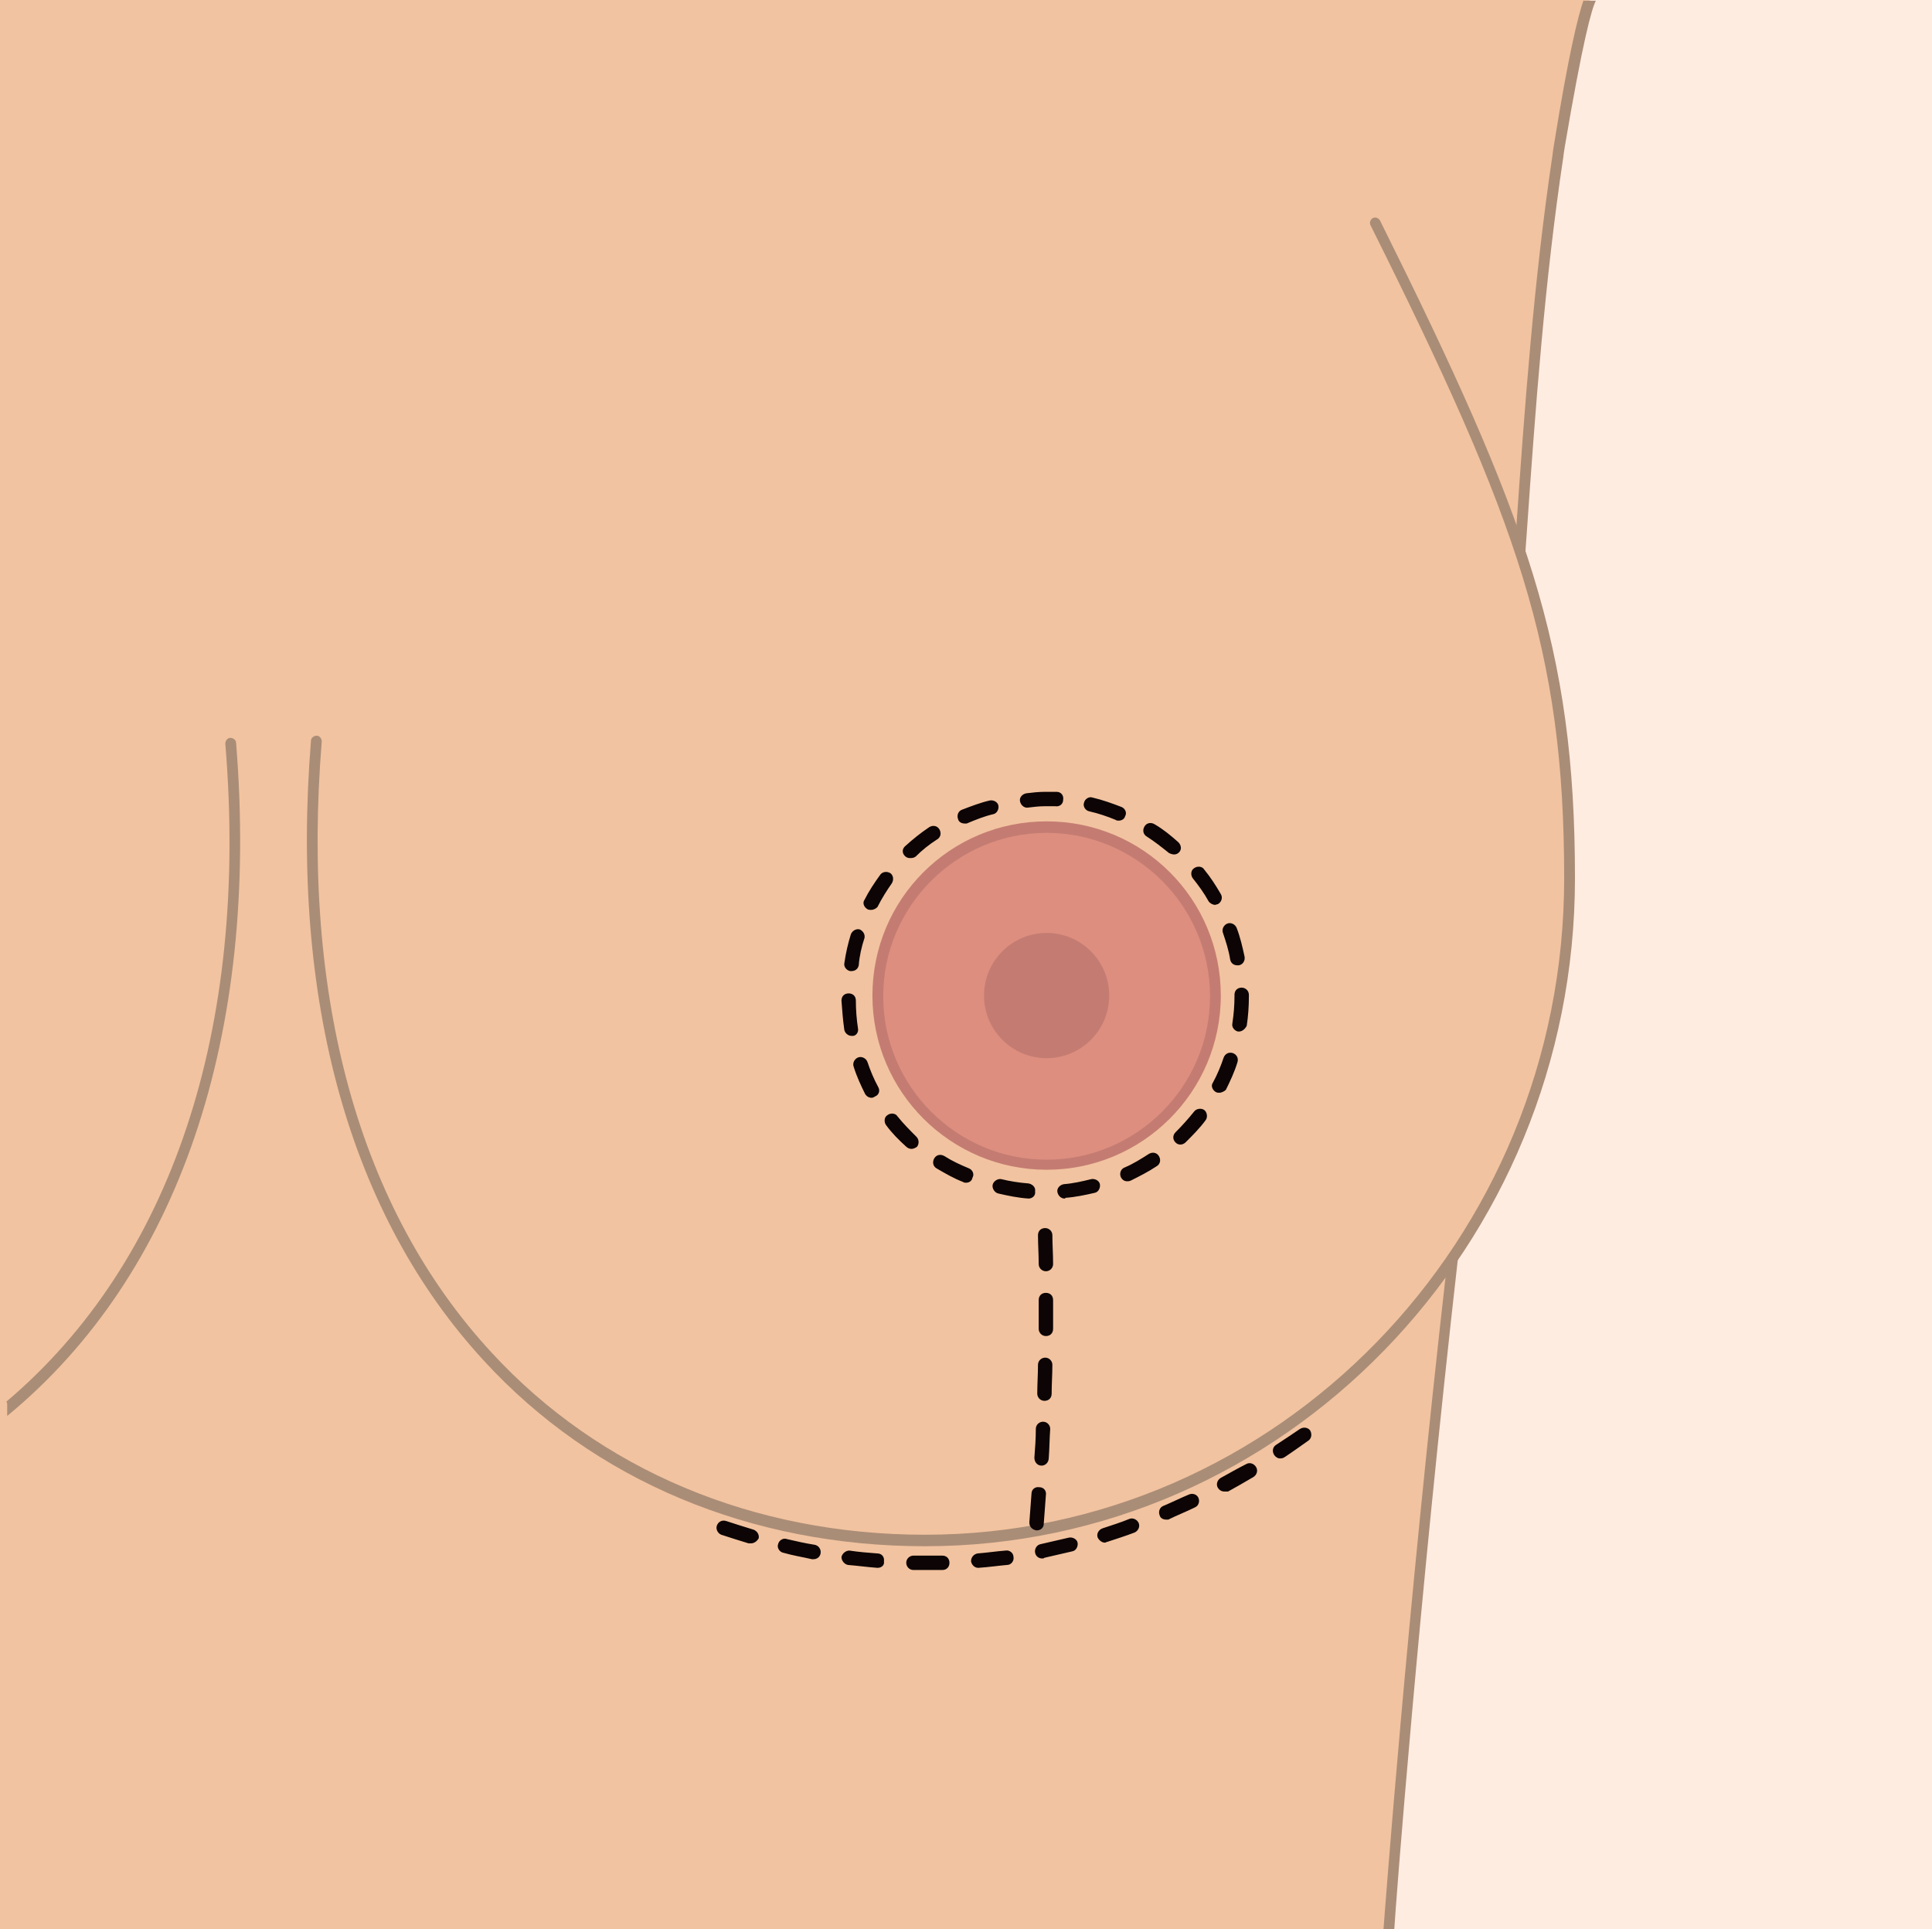 <?xml version="1.0" encoding="utf-8"?>
<!-- Generator: Adobe Illustrator 26.3.1, SVG Export Plug-In . SVG Version: 6.00 Build 0)  -->
<svg version="1.1" id="Layer_2_00000051381106804118386920000017190686538627447996_"
	 xmlns="http://www.w3.org/2000/svg" xmlns:xlink="http://www.w3.org/1999/xlink" x="0px" y="0px" viewBox="0 0 268.4 268"
	 style="enable-background:new 0 0 268.4 268;" xml:space="preserve">
<style type="text/css">
	.st0{fill:#FFECE1;}
	.st1{fill:#F2C3A0;}
	.st2{fill:#AA8D77;}
	.st3{fill:#DD8E7F;}
	.st4{fill:#C47C72;}
	.st5{fill:#0C0405;}
</style>
<rect class="st0" width="268.4" height="268"/>
<g>
	<path class="st1" d="M193,268H0V0c0,0,220.1,0,221,0c-1.5,0-4.3,19.9-4.6,21.5c-4.1,27-4.8,54.9-7.4,82.1
		c-2.1,22.8-4.3,45.7-6.8,68.4c-0.1,0.7-0.2,1.4-0.2,2C196,226,193,268,193,268z"/>
	<path class="st1" d="M218,122c0,50.8-40.1,92-89.5,92S38,176,44,103l147-72C211,71,218,89.5,218,122z"/>
	<g>
		<g>
			<path class="st2" d="M128.5,214.8c-24.2,0-46-9.1-61.3-25.8c-18.6-20.2-26.9-50-24-86.1c0-0.4,0.4-0.7,0.8-0.7
				c0.4,0,0.7,0.4,0.7,0.8c-2.9,35.6,5.2,65,23.6,84.9c15,16.3,36.4,25.3,60.2,25.3c48.9,0,88.8-40.9,88.8-91.2
				c0-31.7-6.4-49.6-26.9-90.7c-0.2-0.4,0-0.8,0.3-1c0.4-0.2,0.8,0,1,0.3C212.3,72,218.8,90,218.8,122
				C218.8,173.1,178.3,214.8,128.5,214.8z"/>
		</g>
		<g>
			<path class="st2" d="M32.8,103.2c0-0.4-0.4-0.7-0.8-0.7c-0.4,0-0.7,0.4-0.7,0.8c3.3,39.7-7.5,72-30.4,91.4c0,0.1,0.1,0.2,0.1,0.3
				c0,0.6,0,1.1,0,1.7C24.8,177.1,36.1,143.9,32.8,103.2z"/>
		</g>
	</g>
</g>
<g>
	<circle class="st3" cx="145.4" cy="138.3" r="23.4"/>
	<circle class="st4" cx="145.4" cy="138.3" r="8.7"/>
	<g>
		<path class="st4" d="M145.4,162.5c-13.3,0-24.2-10.8-24.2-24.2s10.8-24.2,24.2-24.2s24.2,10.8,24.2,24.2S158.7,162.5,145.4,162.5z
			 M145.4,115.7c-12.5,0-22.7,10.2-22.7,22.7s10.2,22.7,22.7,22.7s22.7-10.2,22.7-22.7S157.9,115.7,145.4,115.7z"/>
	</g>
</g>
<g>
	<g>
		<g>
			<path class="st5" d="M147.9,166.5c-0.5,0-0.9-0.4-1-0.9s0.3-1,0.9-1.1c1.3-0.1,2.6-0.4,3.8-0.7c0.5-0.1,1.1,0.2,1.2,0.7
				c0.1,0.5-0.2,1.1-0.7,1.2c-1.3,0.3-2.7,0.6-4.1,0.7C148,166.5,148,166.5,147.9,166.5z M142.9,166.5L142.9,166.5
				c-1.5-0.1-2.9-0.4-4.2-0.7c-0.5-0.1-0.9-0.7-0.8-1.2c0.1-0.5,0.7-0.9,1.2-0.8c1.2,0.3,2.5,0.5,3.8,0.6c0.5,0.1,1,0.5,0.9,1.1
				C143.9,166.1,143.4,166.5,142.9,166.5z M134.2,164.3c-0.1,0-0.3,0-0.4-0.1c-1.3-0.5-2.5-1.2-3.7-1.9c-0.5-0.3-0.6-0.9-0.3-1.4
				s0.9-0.6,1.4-0.3c1.1,0.7,2.2,1.2,3.4,1.7c0.5,0.2,0.8,0.8,0.5,1.3C135,164.1,134.6,164.3,134.2,164.3z M156.6,164.1
				c-0.4,0-0.7-0.2-0.9-0.6c-0.2-0.5,0-1.1,0.5-1.3c1.2-0.5,2.3-1.2,3.4-1.9c0.5-0.3,1.1-0.2,1.4,0.3c0.3,0.5,0.2,1.1-0.3,1.4
				c-1.2,0.8-2.4,1.4-3.6,2C156.9,164.1,156.7,164.1,156.6,164.1z M126.6,159.6c-0.2,0-0.5-0.1-0.7-0.3c-1-0.9-2-1.9-2.8-3
				c-0.3-0.4-0.3-1.1,0.2-1.4c0.4-0.3,1.1-0.3,1.4,0.2c0.8,1,1.7,1.9,2.6,2.8c0.4,0.4,0.4,1,0.1,1.4
				C127.1,159.5,126.9,159.6,126.6,159.6z M164,159c-0.3,0-0.5-0.1-0.7-0.3c-0.4-0.4-0.4-1,0-1.4c0.9-0.9,1.8-1.9,2.6-2.9
				c0.3-0.4,1-0.5,1.4-0.2s0.5,1,0.2,1.4c-0.8,1.1-1.8,2.1-2.8,3.1C164.5,158.9,164.2,159,164,159z M121.1,152.5
				c-0.4,0-0.7-0.2-0.9-0.5c-0.6-1.2-1.2-2.5-1.6-3.8c-0.2-0.5,0.1-1.1,0.6-1.3s1.1,0.1,1.3,0.6c0.4,1.2,0.9,2.4,1.5,3.5
				c0.3,0.5,0.1,1.1-0.4,1.3C121.4,152.4,121.3,152.5,121.1,152.5z M169.4,151.8c-0.2,0-0.3,0-0.5-0.1c-0.5-0.3-0.7-0.9-0.4-1.3
				c0.6-1.1,1.1-2.3,1.5-3.5c0.2-0.5,0.7-0.8,1.3-0.6c0.5,0.2,0.8,0.7,0.6,1.3c-0.4,1.3-1,2.6-1.6,3.8
				C170.1,151.6,169.7,151.8,169.4,151.8z M118.3,143.9c-0.5,0-0.9-0.4-1-0.8c-0.2-1.4-0.3-2.7-0.4-4.1c0-0.6,0.4-1,1-1s1,0.4,1,1
				c0,1.3,0.1,2.6,0.3,3.9C119.3,143.4,118.9,144,118.3,143.9C118.4,143.9,118.4,143.9,118.3,143.9z M172.1,143.3H172
				c-0.5-0.1-0.9-0.6-0.8-1.1c0.2-1.3,0.3-2.6,0.3-3.8v-0.2c0-0.6,0.4-1,1-1l0,0c0.5,0,1,0.4,1,1v0.2c0,1.4-0.1,2.8-0.3,4.1
				C173,142.9,172.6,143.3,172.1,143.3z M118.3,134.9c-0.1,0-0.1,0-0.2,0c-0.5-0.1-0.9-0.6-0.8-1.1c0.2-1.4,0.5-2.7,0.9-4
				c0.2-0.5,0.7-0.8,1.2-0.7c0.5,0.2,0.8,0.7,0.7,1.2c-0.4,1.2-0.7,2.5-0.8,3.8C119.2,134.6,118.8,134.9,118.3,134.9z M171.9,134.1
				c-0.5,0-0.9-0.3-1-0.8c-0.2-1.3-0.6-2.5-1-3.7c-0.2-0.5,0.1-1.1,0.6-1.3s1.1,0.1,1.3,0.6c0.5,1.3,0.8,2.6,1.1,4
				c0.1,0.5-0.2,1.1-0.8,1.2C172,134.1,172,134.1,171.9,134.1z M121,126.4c-0.2,0-0.3,0-0.5-0.1c-0.5-0.3-0.7-0.9-0.4-1.3
				c0.6-1.2,1.4-2.4,2.2-3.5c0.3-0.4,0.9-0.5,1.4-0.2c0.4,0.3,0.5,0.9,0.2,1.4c-0.7,1-1.4,2.1-2,3.3
				C121.7,126.2,121.4,126.4,121,126.4z M168.8,125.7c-0.3,0-0.7-0.2-0.9-0.5c-0.6-1.1-1.4-2.2-2.2-3.2c-0.3-0.4-0.3-1.1,0.2-1.4
				c0.4-0.3,1.1-0.3,1.4,0.2c0.9,1.1,1.6,2.2,2.3,3.4c0.3,0.5,0.1,1.1-0.4,1.4C169.1,125.6,168.9,125.7,168.8,125.7z M126.4,119.2
				c-0.3,0-0.5-0.1-0.7-0.3c-0.4-0.4-0.4-1,0.1-1.4c1-0.9,2.1-1.8,3.3-2.6c0.5-0.3,1.1-0.2,1.4,0.3c0.3,0.5,0.2,1.1-0.3,1.4
				c-1.1,0.7-2.1,1.5-3,2.4C126.9,119.2,126.7,119.2,126.4,119.2z M163.1,118.7c-0.2,0-0.5-0.1-0.7-0.2c-1-0.8-2-1.6-3.1-2.3
				c-0.5-0.3-0.6-0.9-0.3-1.4s0.9-0.6,1.4-0.3c1.2,0.7,2.3,1.6,3.3,2.5c0.4,0.4,0.5,1,0.1,1.4C163.6,118.6,163.4,118.7,163.1,118.7z
				 M134,114.4c-0.4,0-0.8-0.2-0.9-0.6c-0.2-0.5,0-1.1,0.5-1.3c1.3-0.5,2.6-1,3.9-1.3c0.5-0.1,1.1,0.2,1.2,0.7
				c0.1,0.5-0.2,1.1-0.7,1.2c-1.3,0.3-2.5,0.8-3.7,1.3C134.2,114.4,134.1,114.4,134,114.4z M155.4,114c-0.1,0-0.3,0-0.4-0.1
				c-1.2-0.5-2.4-0.9-3.7-1.2c-0.5-0.1-0.9-0.7-0.7-1.2c0.1-0.5,0.7-0.9,1.2-0.7c1.3,0.3,2.7,0.8,4,1.3c0.5,0.2,0.8,0.8,0.5,1.3
				C156.2,113.8,155.8,114,155.4,114z M142.7,112.2c-0.5,0-0.9-0.4-1-0.9s0.3-1,0.9-1.1c0.8-0.1,1.7-0.2,2.5-0.2c0.6,0,1.1,0,1.7,0
				c0.6,0,1,0.5,0.9,1.1c0,0.6-0.5,1-1.1,0.9c-0.5,0-1,0-1.5,0C144.3,112,143.6,112.1,142.7,112.2
				C142.7,112.2,142.7,112.2,142.7,112.2z"/>
		</g>
	</g>
	<g>
		<path class="st5" d="M128.7,218.1c-0.6,0-1.2,0-1.8,0c-0.6,0-1-0.5-1-1c0-0.6,0.5-1,1-1c1.3,0,2.6,0,4,0c0.6,0,1,0.4,1,1
			s-0.4,1-1,1C130.2,218.1,129.5,218.1,128.7,218.1z M121.9,217.8L121.9,217.8c-1.4-0.1-2.8-0.3-4.1-0.4c-0.5-0.1-0.9-0.6-0.9-1.1
			c0.1-0.5,0.6-0.9,1.1-0.9c1.3,0.2,2.6,0.3,3.9,0.4c0.6,0,1,0.5,0.9,1.1C122.9,217.4,122.5,217.8,121.9,217.8z M135.9,217.8
			c-0.5,0-0.9-0.4-1-0.9c0-0.6,0.4-1,0.9-1.1c1.3-0.1,2.6-0.3,3.9-0.4c0.5-0.1,1.1,0.3,1.1,0.9c0.1,0.5-0.3,1.1-0.9,1.1
			C138.7,217.5,137.4,217.7,135.9,217.8C136,217.8,136,217.8,135.9,217.8z M113,216.6c-0.1,0-0.1,0-0.2,0c-1.3-0.3-2.6-0.5-4-0.9
			c-0.5-0.1-0.9-0.7-0.7-1.2c0.1-0.5,0.7-0.9,1.2-0.7c1.3,0.3,2.6,0.6,3.9,0.8c0.5,0.1,0.9,0.6,0.8,1.2
			C113.9,216.3,113.5,216.6,113,216.6z M144.8,216.5c-0.5,0-0.9-0.3-1-0.8s0.2-1.1,0.8-1.2c1.3-0.3,2.6-0.6,3.9-0.9
			c0.5-0.1,1.1,0.2,1.2,0.7s-0.2,1.1-0.7,1.2c-1.3,0.3-2.6,0.6-3.9,0.9C145,216.5,144.9,216.5,144.8,216.5z M104.3,214.4
			c-0.1,0-0.2,0-0.3,0c-1.3-0.4-2.6-0.8-3.8-1.2c-0.5-0.2-0.8-0.8-0.6-1.3c0.2-0.5,0.7-0.8,1.3-0.6c1.2,0.4,2.5,0.8,3.8,1.2
			c0.5,0.2,0.8,0.7,0.7,1.2C105.1,214.2,104.7,214.4,104.3,214.4z M153.5,214.3c-0.4,0-0.8-0.3-1-0.7c-0.2-0.5,0.1-1.1,0.7-1.3
			c1.2-0.4,2.5-0.8,3.7-1.3c0.5-0.2,1.1,0.1,1.3,0.6s-0.1,1.1-0.6,1.3c-1.3,0.5-2.6,0.9-3.8,1.3
			C153.7,214.2,153.6,214.3,153.5,214.3z M162,211.1c-0.4,0-0.8-0.2-0.9-0.6c-0.2-0.5,0-1.1,0.5-1.3c1.2-0.5,2.4-1.1,3.6-1.6
			c0.5-0.2,1.1,0,1.3,0.5s0,1.1-0.5,1.3c-1.2,0.6-2.5,1.1-3.7,1.7C162.2,211.1,162.1,211.1,162,211.1z M170.1,207.2
			c-0.4,0-0.7-0.2-0.9-0.5c-0.3-0.5-0.1-1.1,0.4-1.4c1.1-0.6,2.3-1.3,3.5-1.9c0.5-0.3,1.1-0.1,1.4,0.4c0.3,0.5,0.1,1.1-0.4,1.4
			c-1.2,0.7-2.4,1.4-3.5,2C170.4,207.2,170.2,207.2,170.1,207.2z M177.8,202.6c-0.3,0-0.6-0.2-0.8-0.5c-0.3-0.5-0.2-1.1,0.3-1.4
			c1.2-0.8,2.3-1.5,3.3-2.2c0.5-0.3,1.1-0.2,1.4,0.2c0.3,0.5,0.2,1.1-0.2,1.4c-1,0.7-2.1,1.5-3.3,2.3
			C178.2,202.6,178,202.6,177.8,202.6z"/>
	</g>
	<g>
		<path class="st5" d="M144,212.6L144,212.6c-0.6-0.1-1-0.5-1-1.1c0.1-1.3,0.2-2.6,0.3-4c0-0.6,0.5-1,1.1-0.9c0.6,0,1,0.5,0.9,1.1
			c-0.1,1.4-0.2,2.7-0.3,4C145,212.2,144.6,212.6,144,212.6z M144.7,203.6L144.7,203.6c-0.6,0-1-0.5-1-1.1c0.1-1.3,0.2-2.6,0.2-4
			c0-0.6,0.5-1,1-1c0.6,0,1,0.5,1,1c-0.1,1.3-0.1,2.7-0.2,4C145.7,203.2,145.2,203.6,144.7,203.6z M145.1,194.6L145.1,194.6
			c-0.6,0-1-0.5-1-1c0-1.3,0.1-2.7,0.1-4c0-0.6,0.5-1,1-1c0.6,0,1,0.5,1,1c0,1.3-0.1,2.7-0.1,4C146.1,194.2,145.7,194.6,145.1,194.6
			z M145.3,185.6L145.3,185.6c-0.6,0-1-0.5-1-1c0-1.1,0-2.1,0-3.2v-0.8c0-0.6,0.4-1,1-1l0,0c0.6,0,1,0.4,1,1v0.8c0,1.1,0,2.1,0,3.2
			C146.3,185.2,145.9,185.6,145.3,185.6z M145.3,176.6c-0.5,0-1-0.4-1-1c0-1.4-0.1-2.7-0.1-4c0-0.6,0.4-1,1-1c0.5,0,1,0.4,1,1
			c0,1.3,0.1,2.6,0.1,4C146.3,176.1,145.9,176.6,145.3,176.6L145.3,176.6z"/>
	</g>
</g>
<g>
	<path class="st2" d="M201,175.8c-5.6,49.2-8.6,89.6-8.8,92.2h1.5c0.2-3.4,3.3-44.3,8.9-93.7C202.2,174.8,201.6,175.4,201,175.8z"/>
	<path class="st2" d="M220,0c-0.8,2.3-2.1,7.6-4.1,20c-0.1,0.7-0.2,1.2-0.2,1.4c-2.6,17.3-3.9,35.2-5.1,52.6c0,0.1,0,0.3,0,0.4
		c0,0,0,0.1,0,0.1c0.3,1.3,0.7,2.5,1.2,3.7c0.1-1.4,0.2-2.8,0.3-4.1c1.2-17.3,2.5-35.2,5.1-52.4c0-0.2,0.1-0.7,0.2-1.4
		c2.5-14.7,3.7-19,4.3-20.2H220z"/>
</g>
</svg>
